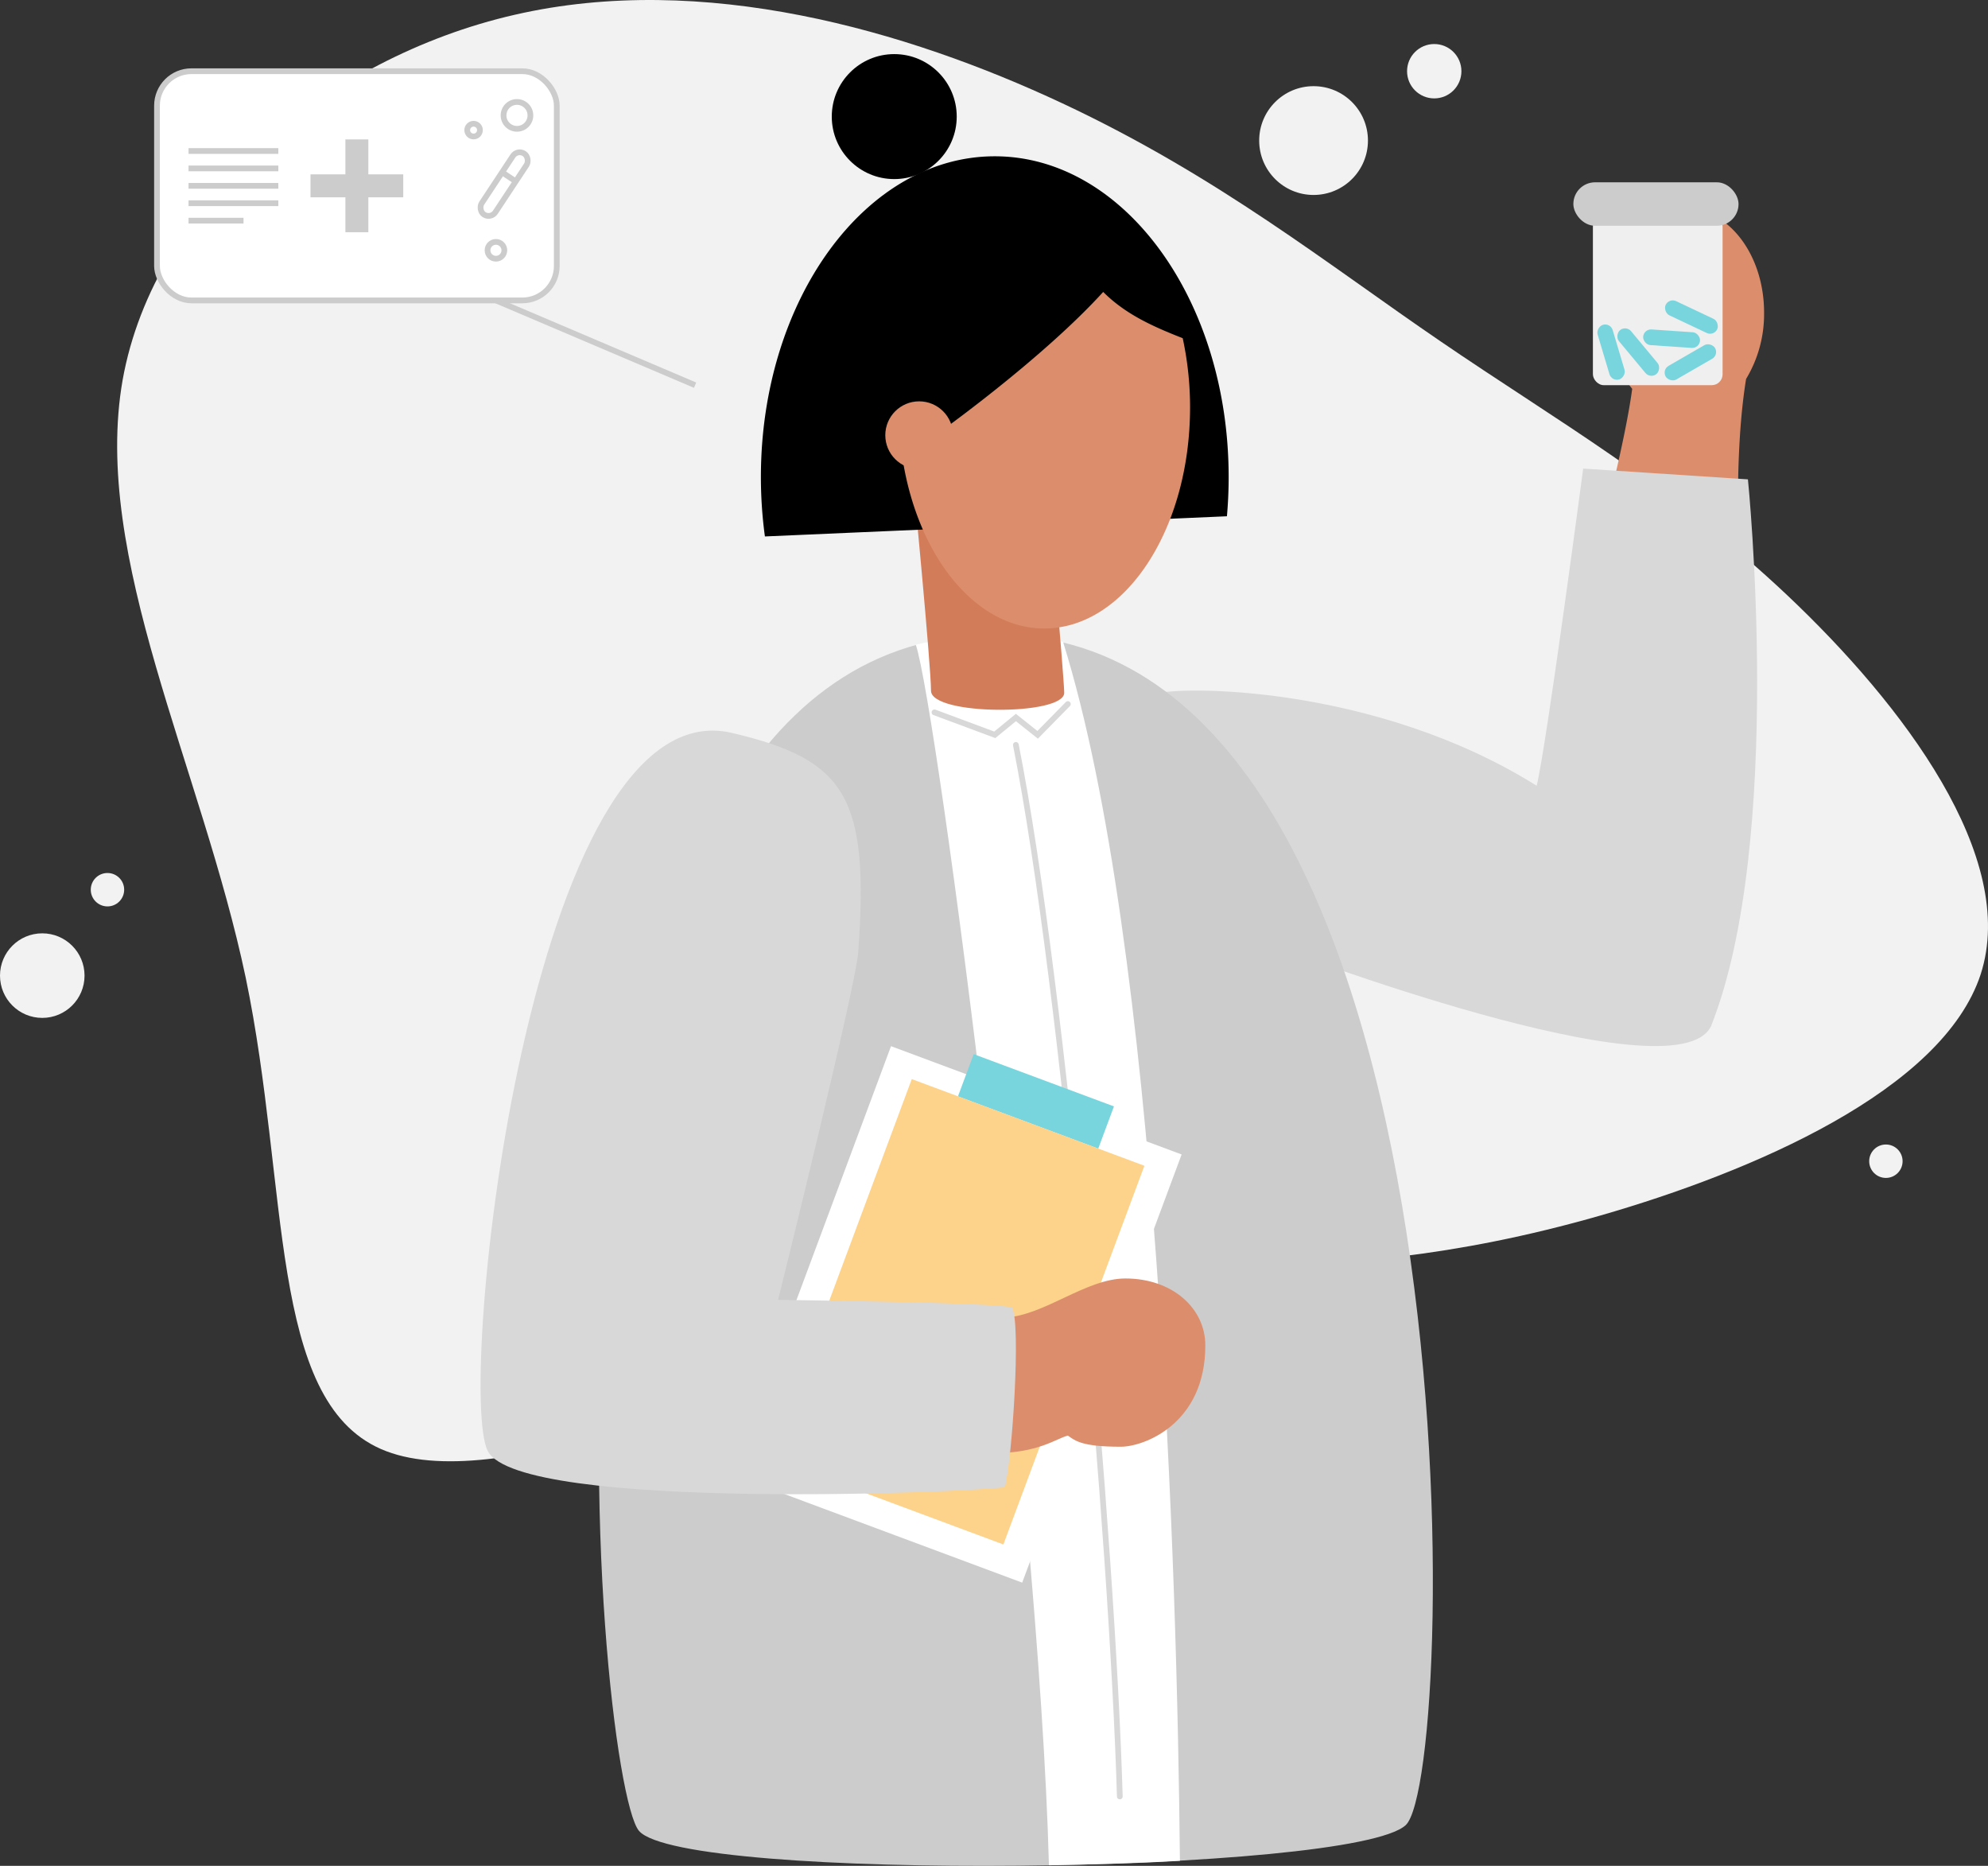 <svg xmlns="http://www.w3.org/2000/svg" viewBox="0 0 692.76 650.03"><rect x="0" y="0" width="692.76" height="650.03" fill="#333333" stroke="none"/><defs><style>.cls-1{fill:#f2f2f2;}.cls-2{fill:#dc8e6c;}.cls-3{fill:#efefef;}.cls-4{fill:#d8d8d8;}.cls-5{fill:#ccc;}.cls-11,.cls-12,.cls-6{fill:#fff;}.cls-13,.cls-7{fill:none;}.cls-7{stroke:#d8d8d8;stroke-linecap:round;}.cls-11,.cls-12,.cls-13,.cls-7{stroke-miterlimit:10;}.cls-11,.cls-13,.cls-7{stroke-width:2px;}.cls-8{fill:#d37c59;}.cls-9{fill:#78d5dd;}.cls-10{fill:#fdd28a;}.cls-11,.cls-12,.cls-13{stroke:#ccc;}.cls-12{stroke-width:8px;}</style></defs><title>doctor-colour</title><g id="Layer_2" data-name="Layer 2"><g id="vector"><path class="cls-1" d="M502.11,119c39.47,27,80.25,50.19,120.69,88.37s80.57,91.29,67.41,132.06c-13.32,40.61-79.91,68.87-132.38,84-52.63,15.11-91.13,16.89-124.27,18.19-33.13,1.14-61.07,1.79-118.25,21.44-57,19.82-143.27,59-182.58,41.75S100.89,414,85.62,340.59C70.19,267.33,31.86,194.07,42.74,132.34,53.79,70.62,113.89,20.1,179.35,5.15,245-9.95,315.8,10.51,370.21,36S462.8,92.22,502.11,119Z"/><path class="cls-2" d="M614.73,108.88c0-20-12.27-36.22-27.39-36.22S560,88.88,560,108.88c0,10.51,3.38,20,8.78,26.58-1.89,14-6.76,33.6-7.59,37.11,0,0,44.43,31,44.43,2.77,0-21.42,1.49-35,2.84-43.32A43.72,43.72,0,0,0,614.73,108.88Z"/><rect class="cls-3" x="555.08" y="75.12" width="45.19" height="59.07" rx="3.79" ry="3.79"/><path class="cls-4" d="M401.09,242c9.45-3.38,78.34-3.38,134.39,31.74,3.38-13.51,16.21-110.49,16.21-110.49L609.1,167s12.83,125.62-12.83,190.45c-12.16,25.67-152-27.69-152-27.69Z"/><path class="cls-5" d="M343.18,221.12c173.49-5.64,165.37,397.65,146.65,414.75s-251.67,19.86-267.14,2S171.4,226.71,343.18,221.12Z"/><path class="cls-6" d="M370.44,223.6c-17.68-4.73-39.17-2.22-51.31,1,7.48,22.36,43,295.36,46.39,425.23,12.42-.21,30.7-.65,45.65-1.55C410.22,549.07,403.7,330.28,370.44,223.6Z"/><path class="cls-7" d="M354,259.51c16.84,85.08,33.68,278.73,36.22,366.35"/><path class="cls-8" d="M370.85,241.37c0,8-46.42,8-46.42-.74s-6.24-73.58-6.24-73.58l46.22-3.8S370.84,236.29,370.85,241.37Z"/><path d="M427.55,179.86c.39-4.48.6-9,.6-13.66,0-61.71-36.49-111.75-81.5-111.75s-81.5,50-81.5,111.75a153.92,153.92,0,0,0,1.4,20.69Z"/><path class="cls-2" d="M412,117.77c-10-3.94-19.69-8.18-27.57-16.06-20.62,22.68-56.79,49.3-69.95,57.88,5.26,34,25.39,59.36,49.43,59.36,28.05,0,50.79-34.47,50.79-77a113.77,113.77,0,0,0-2.56-24.13Z"/><circle cx="311.62" cy="40.62" r="21.77"/><circle class="cls-2" cx="320.3" cy="151.62" r="11.8"/><rect class="cls-6" x="279.35" y="378.32" width="108.07" height="159.18" transform="translate(180.77 -87.56) rotate(20.43)"/><rect class="cls-9" x="334.95" y="375.84" width="52.16" height="15.69" transform="translate(156.61 -101.87) rotate(20.43)"/><rect class="cls-10" x="290.47" y="386.61" width="86.5" height="140.78" transform="translate(180.48 -87.74) rotate(20.43)"/><path class="cls-2" d="M350.38,459c13.57-.71,28.12-13.6,41.79-13.6,16.36,0,27.85,10.36,27.85,23.32,0,27.35-21.37,35.3-29.47,35.3-13.6,0-15.89-2.09-18.42-3.88-4.12,1-10.18,6.15-26.33,6.15S350.38,459,350.38,459Z"/><path class="cls-4" d="M255.09,255.34c-70.64-16.61-96.34,229-85.08,250.24s171.21,14.21,180.17,12.51c2.58-10,5.63-56.93,2.5-62.56-4.4-1.73-81.54-2.68-81.54-2.68,2-8,27.07-109.42,27.92-121C303,277.5,294.7,264.66,255.09,255.34Z"/><rect class="cls-5" x="548.27" y="63.51" width="57.56" height="15.15" rx="7.57" ry="7.57"/><rect class="cls-9" x="579.11" y="123.49" width="19.86" height="5.47" rx="2.73" ry="2.73" transform="translate(15.81 311.43) rotate(-30)"/><rect class="cls-9" x="579.48" y="107.74" width="19.86" height="5.47" rx="2.73" ry="2.73" transform="translate(103.81 -241.39) rotate(25.31)"/><rect class="cls-9" x="551.46" y="119.94" width="19.86" height="5.47" rx="2.73" ry="2.73" transform="translate(604.53 695.69) rotate(-106.63)"/><rect class="cls-9" x="560.92" y="119.94" width="19.86" height="5.47" rx="2.73" ry="2.73" transform="translate(842.04 639.76) rotate(-129.8)"/><rect class="cls-9" x="572.55" y="115.29" width="19.86" height="5.47" rx="2.73" ry="2.73" transform="translate(1155.66 275.16) rotate(-176.12)"/><polyline class="cls-7" points="325.64 248.18 346.65 256 354.01 249.97 361.59 256 372.12 245.28"/><circle class="cls-1" cx="14.73" cy="339.89" r="14.73"/><circle class="cls-1" cx="37.45" cy="309.96" r="5.82"/><circle class="cls-1" cx="657.18" cy="404.55" r="5.82"/><circle class="cls-1" cx="457.74" cy="48.97" r="18.95"/><circle class="cls-1" cx="499.79" cy="24.81" r="9.47"/><rect class="cls-11" x="54.71" y="24.81" width="139.31" height="79.85" rx="12" ry="12"/><line class="cls-12" x1="124.36" y1="48.57" x2="124.36" y2="80.9"/><line class="cls-12" x1="108.2" y1="64.74" x2="140.52" y2="64.74"/><circle class="cls-13" cx="165.03" cy="45.33" r="2.22"/><circle class="cls-13" cx="180.15" cy="40.2" r="4.68"/><circle class="cls-13" cx="172.82" cy="87.2" r="2.93"/><line class="cls-13" x1="65.7" y1="52.61" x2="96.99" y2="52.61"/><line class="cls-13" x1="65.7" y1="58.67" x2="96.99" y2="58.67"/><line class="cls-13" x1="65.7" y1="64.74" x2="96.99" y2="64.74"/><line class="cls-13" x1="65.7" y1="70.8" x2="96.99" y2="70.8"/><line class="cls-13" x1="65.7" y1="76.87" x2="84.86" y2="76.87"/><rect class="cls-13" x="172.82" y="51.42" width="5.71" height="25.44" rx="2.86" ry="2.86" transform="translate(64.4 -86.17) rotate(33.43)"/><line class="cls-13" x1="174.96" y1="60.04" x2="179.73" y2="63.19"/><line class="cls-13" x1="172.82" y1="104.66" x2="242.22" y2="134.19"/></g></g></svg>